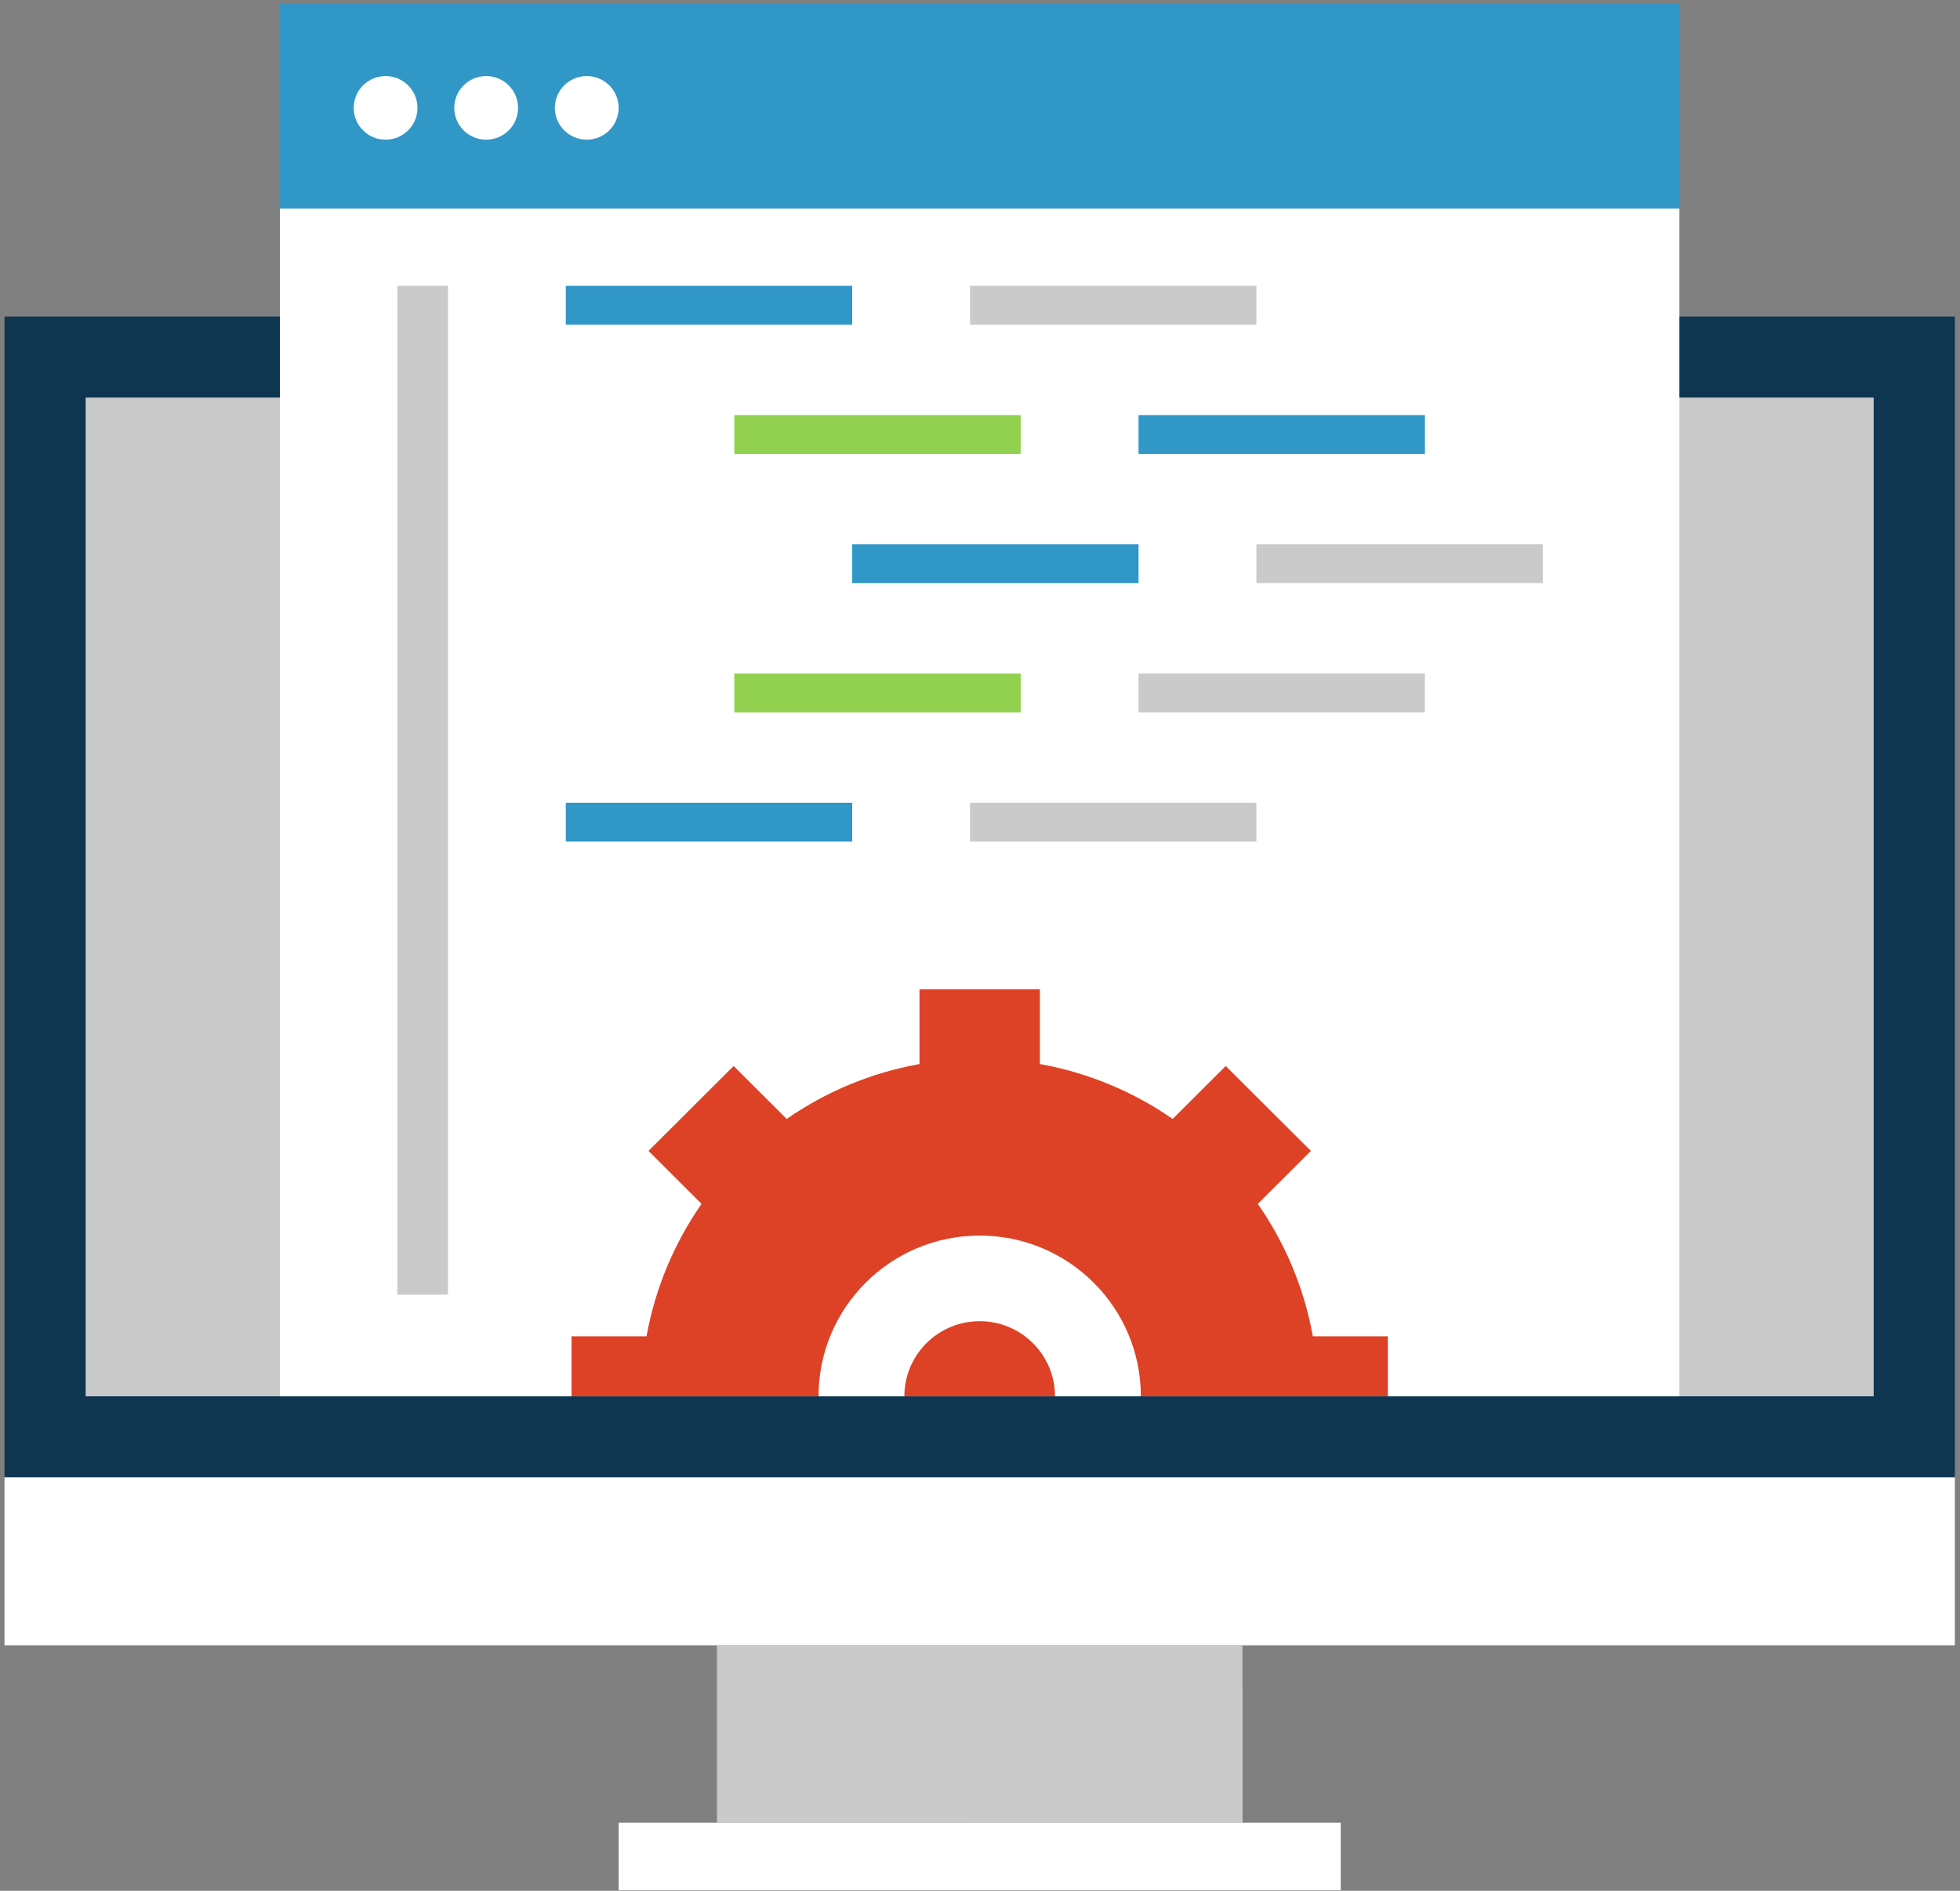 <svg width="340" height="328" viewBox="0 0 340 328" fill="none" xmlns="http://www.w3.org/2000/svg">
<rect x="0" y="0" width="340" height="328" fill="#808080" stroke="none"/>
<g clip-path="url(#clip0_1585_935)">
<path fill-rule="evenodd" clip-rule="evenodd" d="M0.781 256.282H339.107V54.911H0.781V256.282ZM14.879 68.972H325.012V242.22H14.879V68.972Z" fill="#0E3651"/>
<path d="M339.107 256.282H0.781V285.409H339.107V256.282Z" fill="white"/>
<path d="M325.012 68.972H14.879V242.22H325.012V68.972Z" fill="#CACACA"/>
<path d="M232.582 316.174H107.309V327.906H232.582V316.174Z" fill="white"/>
<path d="M215.52 285.409H124.369V316.174H215.52V285.409Z" fill="#CACACA"/>
<path fill-rule="evenodd" clip-rule="evenodd" d="M167.671 316.174L215.52 316.174L215.522 292.272L167.671 316.174Z" fill="#CACACA"/>
<path d="M291.325 36.168H48.56V242.22H291.325V36.168Z" fill="white"/>
<path d="M147.827 49.585H98.15V56.322H147.827V49.585Z" fill="#3197C7"/>
<path d="M217.949 49.585H168.273V56.322H217.949V49.585Z" fill="#CACACA"/>
<path d="M177.057 72.004H127.38V78.74H177.057V72.004Z" fill="#92D050"/>
<path d="M247.178 72.004H197.502V78.74H247.178V72.004Z" fill="#3197C7"/>
<path d="M197.503 94.42H147.827V101.156H197.503V94.42Z" fill="#3197C7"/>
<path d="M267.624 94.42H217.948V101.156H267.624V94.42Z" fill="#CACACA"/>
<path d="M177.057 116.836H127.38V123.572H177.057V116.836Z" fill="#92D050"/>
<path d="M247.178 116.836H197.502V123.572H247.178V116.836Z" fill="#CACACA"/>
<path d="M147.827 139.252H98.15V145.988H147.827V139.252Z" fill="#3197C7"/>
<path d="M217.949 139.252H168.273V145.988H217.949V139.252Z" fill="#CACACA"/>
<path d="M77.707 49.585H68.923V224.59H77.707V49.585Z" fill="#CACACA"/>
<path d="M291.325 0.565H48.56V36.168H291.325V0.565Z" fill="#3197C7"/>
<path fill-rule="evenodd" clip-rule="evenodd" d="M66.888 13.194C69.944 13.194 72.421 15.664 72.421 18.712C72.421 21.761 69.944 24.231 66.888 24.231C63.831 24.231 61.355 21.761 61.355 18.712C61.355 15.664 63.831 13.194 66.888 13.194ZM101.784 13.194C104.84 13.194 107.317 15.664 107.317 18.712C107.317 21.761 104.84 24.231 101.784 24.231C98.727 24.231 96.251 21.761 96.251 18.712C96.251 15.664 98.727 13.194 101.784 13.194ZM84.336 13.194C87.392 13.194 89.869 15.664 89.869 18.712C89.869 21.761 87.392 24.231 84.336 24.231C81.279 24.231 78.803 21.761 78.803 18.712C78.803 15.664 81.279 13.194 84.336 13.194Z" fill="white"/>
<path fill-rule="evenodd" clip-rule="evenodd" d="M169.945 214.335C154.505 214.335 141.991 226.82 141.991 242.22H99.144V231.805H112.154C113.674 223.384 116.994 215.588 121.7 208.833L112.492 199.648L127.264 184.917L136.472 194.102C143.248 189.401 151.061 186.09 159.503 184.58V171.603H180.388V184.58C188.83 186.093 196.643 189.401 203.419 194.102L212.627 184.917L227.398 199.648L218.19 208.833C222.897 215.594 226.22 223.387 227.737 231.805H240.75V242.22H197.905C197.905 226.82 185.388 214.335 169.945 214.335ZM169.945 229.188C162.729 229.188 156.879 235.022 156.879 242.22H183.011C183.011 235.019 177.162 229.185 169.945 229.185V229.188Z" fill="#DE4226"/>
</g>
<defs>
<clipPath id="clip0_1585_935">
<rect width="338.438" height="327.341" fill="white" transform="translate(0.781 0.565)"/>
</clipPath>
</defs>
</svg>
